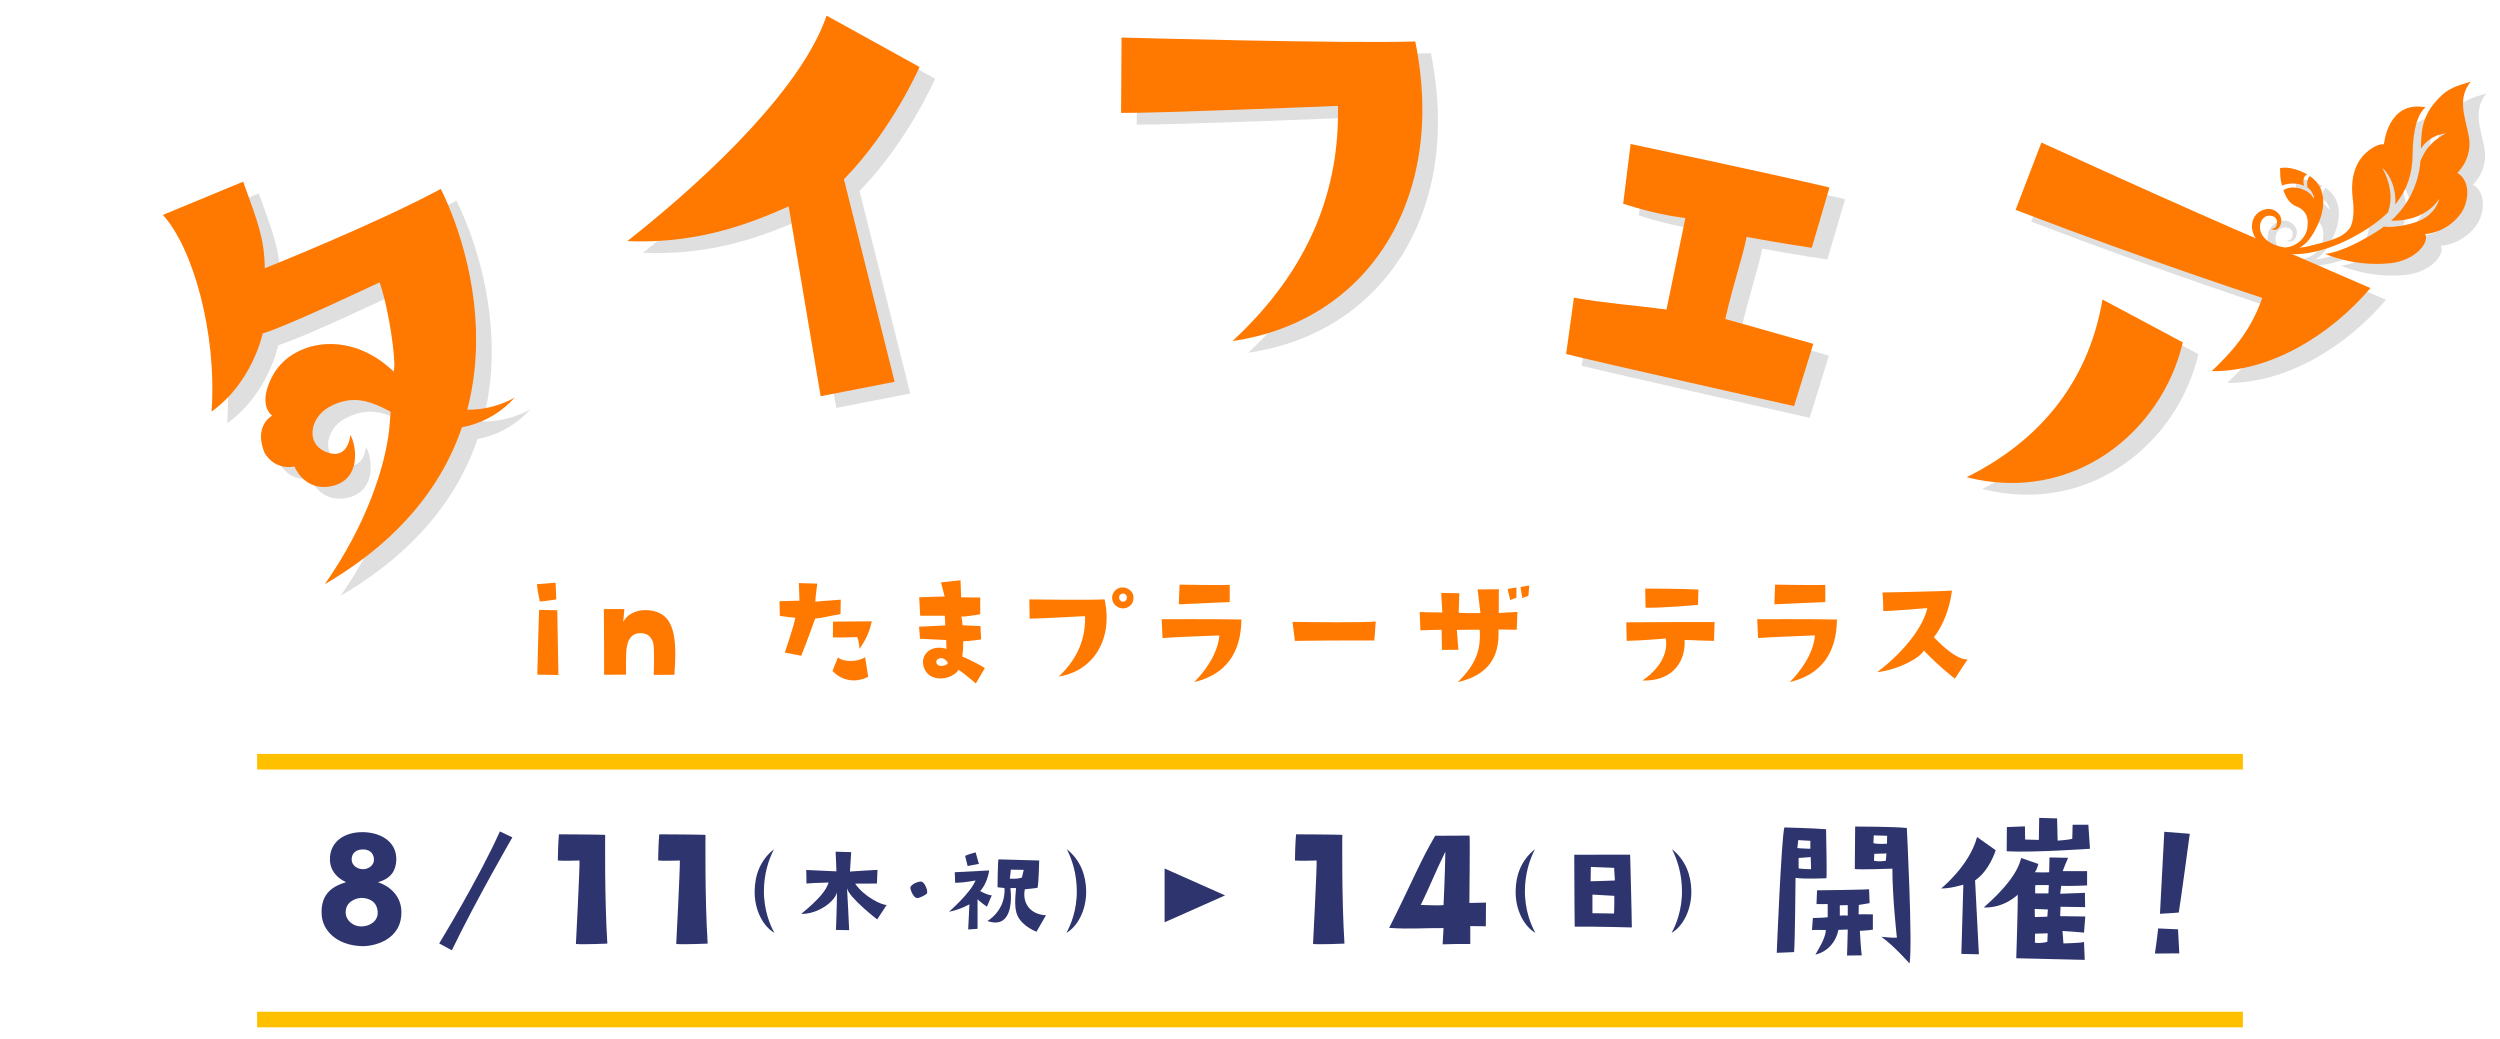 <svg viewBox="0 0 640 266" xmlns="http://www.w3.org/2000/svg" xmlns:xlink="http://www.w3.org/1999/xlink"><clipPath id="a"><path d="m0 0h640v266h-640z"/></clipPath><g clip-path="url(#a)"><path d="m142.23 149.162.18 4.283s-2.556.432-4.211.54c0 0-.576-2.52-.756-4.427zm-4.211 6.983 4.644.072s.288 15.658.288 16.594l-5.399-.108s.324-13.858.468-16.558z" fill="#ff7800"/><path d="m167.357 172.775s.252-6.767-.144-8.207c-.396-1.368-1.368-2.592-3.492-2.484-1.872.108-3.312 1.44-3.419 5.183-.036 1.476-.072 3.024-.036 5.435l-5.615.036s0-14.218-.072-16.81h5.255l-.288 3.276c1.26-2.304 3.888-3.204 6.371-2.988 6.911.54 7.415 6.947 6.731 16.522l-5.292.036z" fill="#ff7800"/><path d="m199.65 157.657-.108-3.744s3.42-.072 5.111-.144c0 0-.036-2.088-.144-4.5l4.716.144s-.468 3.348-.504 4.607l6.515-.504-.072 3.708c-3.167.504-4.211.936-6.479 1.116 0 0-2.196 6.155-3.563 9.539l-4.211-.828s2.052-5.867 2.699-8.891c0 0-2.916-.288-3.959-.504zm13.462 14.11 1.404-3.492c1.26 1.224 4.967 1.296 6.947-.036l.792 4.967c-.756.612-5.436 2.448-9.143-1.44zm.144-12.634 9.935-.072c-.612 2.556-1.26 4.319-3.167 7.055-.144-1.764-.252-2.16-.576-3.024-2.448.036-3.204.18-6.228.072z" fill="#ff7800"/><path d="m235.279 160.429s5.795-.252 6.731-.324l-.144-2.484h-6.299l-.252-4.715 6.515-.216-.936-3.599 5.003-.54.144 4.355 4.896.072v4.283s-4.068.684-4.824.576c0 0 .288 1.62.288 2.232l4.607.216.144 3.42s-3.024.432-4.571.468c0 0 .072 1.908-.252 3.888 0 0 2.771 1.116 5.795 2.952l-2.304 3.959s-3.023-2.628-4.427-3.492c-1.764 2.736-7.811 3.456-8.963-.9-.828-3.06 1.979-5.687 5.867-4.463 0 0-.072-1.8-.072-2.268l-6.695-.324-.252-3.096zm5.147 8.135c-1.188.396-.792 1.656.072 1.872.612.18 2.592-.216 2.016-1.008-.432-.612-1.26-1.152-2.087-.864z" fill="#ff7800"/><path d="m263.586 158.377-.072-4.931s14.794.216 19.257 0c2.232 10.223-2.843 18.322-11.734 19.761 5.075-4.787 6.911-10.079 6.731-15.478 0 0-11.986.648-14.182.648zm26.529-4.715c-.288 1.548-2.124 2.664-3.923 1.764-1.584-.828-1.8-2.592-1.152-3.672 1.08-1.8 2.952-1.44 3.6-1.08 1.547.756 1.656 2.088 1.476 2.988zm-2.16-1.62c-.396-.18-.936-.144-1.332.396-.324.504-.036 1.332.54 1.548.648.18 1.224-.144 1.332-1.008 0-.18-.072-.684-.54-.936z" fill="#ff7800"/><path d="m312.148 162.66s-13.103.504-14.542.684l-.216-4.823s13.066-.072 20.41.072c-.108 8.495-3.888 14.038-12.059 16.018 4.607-4.751 6.263-9.143 6.407-11.95zm2.664-12.922v4.391c-5.111.18-8.171.396-13.03.576l.18-5.039s10.871.18 12.85.072z" fill="#ff7800"/><path d="m330.884 159.205c4.931.072 18.609.216 21.309-.108l-.36 4.859s-11.051-.036-20.337.108z" fill="#ff7800"/><path d="m369.058 161.221s-4.427.072-5.435.144l-.18-4.679s3.528.108 5.795.108l-.288-5.003 4.644.072-.18 5.003s1.656.144 5.58.072l-.72-6.047 5.436-.036s-.036 5.399-.036 6.083l4.788-.288-.18 4.571s-2.124-.036-4.679-.072c.396 7.379-2.988 11.807-10.403 13.462 4.644-4.535 5.939-8.243 5.615-13.39 0 0-3.996-.036-5.867.036l.396 5.075-4.211.036-.072-5.147zm16.882-10.439 2.268-.396v2.664s-.936.252-1.584.576zm3.312-.504 2.231-.396-.216 2.664s-.936.252-1.548.576l-.468-2.844z" fill="#ff7800"/><path d="m438.788 164.064s-4.104-.072-7.523-.252c.288 4.643-2.268 10.619-10.799 10.403 5.327-3.672 6.479-7.775 5.975-10.763 0 0-6.011.54-10.006.612l-.108-4.751c7.091-.036 21.058-.108 22.605-.072zm-17.53-8.495-.072-4.895s10.475.036 13.606.252l-.108 3.924s-9.647.864-13.426.72z" fill="#ff7800"/><path d="m464.611 162.66s-13.103.504-14.542.684l-.216-4.823s13.066-.072 20.41.072c-.108 8.495-3.888 14.038-12.059 16.018 4.607-4.751 6.263-9.143 6.407-11.95zm2.664-12.922v4.391c-5.111.18-8.171.396-13.03.576l.18-5.039s10.871.18 12.85.072z" fill="#ff7800"/><path d="m493.391 155.677q-9.395.756-11.267.756s0-3.276-.216-4.751c0 0 16.81-.324 17.782-.504 0 0-.576 6.767-4.607 11.95 0 0 5.292 5.867 8.603 5.687l-3.24 4.931s-4.355-3.384-7.919-7.199c-1.188 1.98-6.335 4.823-11.986 5.543 7.523-5.723 11.915-12.058 12.851-16.414z" fill="#ff7800"/><path d="m104.885 97.476c.445-2.499-1.291-15.265-3.706-22.201 0 0-24.051 11.43-29.939 13.081 0 0-2.538 12.481-13.081 20.008 1.429-20.295-4.882-42.127-12.466-50.339l20.558-8.521c3.696 10.218 5.428 14.533 5.537 22.17 0 0 28.269-11.275 45.069-20.306 9.699 19.736 23.165 70.254-29.708 101.192 10.692-15.275 15.432-30.102 16.494-39.633" fill="#dfdfdf"/><path d="m105.908 99.278c-11.44-12.219-26.519-9.358-31.72-.78 0 0-4.678 7.28-.518 10.922 0 0-4.81 2.469-1.951 9.489 0 0 2.341 4.55 7.669 3.51 0 0 2.599 6.759 9.88 4.939 7.28-1.82 5.98-10.399 4.419-13 0 0-.462 6.993-6.629 4.161-4.81-2.21-3.607-8.656 1.171-11.31 9.359-5.2 15.509 2.246 22.879 4.55 8.32 2.6 18.199.261 24.7-7.019 0 0-15.522 9.898-29.901-5.462z" fill="#dfdfdf"/><path d="m164.593 64.728c22.76-17.926 45.099-40.218 51.01-57.728l23.8 13.149s-7.037 16.151-19.359 28.741l12.982 51.846-18.936 3.693-8.192-48.62c-12.649 5.767-25.537 9.572-41.304 8.917z" fill="#dfdfdf"/><path d="m319.52 90.309c19.962-18.467 27.417-38.931 26.995-60.203 0 0-46.925 1.913-55.515 1.799l.115-19.294s57.723 1.611 75.195.997c8.198 40.248-12.077 71.668-46.79 76.7z" fill="#dfdfdf"/><path d="m406.924 79.218c8.895 1.513 13.891 1.74 23.701 3.02l4.839-23.448s-6.371-.528-15.929-3.627l1.904-15.297s35.83 7.547 50.903 11.131l-4.53 15.443s-8.237-1.225-16.689-2.785c-1.036 5.396-3.065 10.718-5.459 21.006 0 0 9.51 2.656 22.537 6.37l-4.926 15.933s-50.98-11.436-58.349-13.336l1.998-14.411z" fill="#dfdfdf"/><path d="m588.178 50.497c1.175-.431 3.363-.94 5.653.059-.22-.897-.364-2.36.782-2.929-.025-.014-.046-.028-.072-.041-4.271-2.338-6.852-1.532-6.852-1.532l.081 2.257s.093.953.408 2.186z" fill="#dfdfdf"/><path d="m615.371 57.328c.204-.959 1.91-4.956-1.511-11.381 0 0 3.658 2.991 3.344 9.377 2.922-3.613 4.386-7.732 4.422-12.655.081-10.641 3.385-12.173 3.385-12.173-9.754-1.935-10.72 9.431-10.72 9.431-1.612-.16-3.672 1.302-4.757 2.338-3.576 3.426-3.657 8.426-3.215 11.695.263 1.961.395 5.797-.815 7.491-1.81 2.533-5.239 3.238-10.236 4.514-.811.207-1.691.358-2.596.446 1.569-.802 3.153-2.473 4.772-6.088 1.37-3.063 2.831-8.935-2.133-12.265-.474.504-.869 1.393-.592 2.958.02.014.043.023.066.037 0 0 1.451.886 1.612 2.82 0 0-.86-1.666-2.958-2.418-1.144-.411-3.322-.892-4.9.252.585 1.678 1.581 3.476 3.262 4.101 3.467 1.289 2.986 4.249 2.901 5.32-.206 2.606-2.746 5.085-5.78 5.225-2.073-.291-3.992-1.054-5.263-2.484-2.139-2.406-.885-5.535 1.129-5.643 1.795-.096 2.258 1.007 2.096 2.042-.072.449-.254.882-.538 1.075-.364.247-.834.188-.834.188.324.403 1.102.484 1.719-.08.597-.545.866-1.52.78-2.23-.058-.482-.265-.968-.447-1.218-1.077-1.494-2.577-1.678-3.664-1.416-.861.208-1.585.699-1.585.699-2.419 1.693-2.14 5.026-.754 6.825.832 1.08 1.856 1.854 1.856 1.854 6.287 4.191 16.312 1.633 24.425-3.063 3.011-1.743 5.512-3.584 7.529-5.574z" fill="#dfdfdf"/><path d="m635.973 37.671c-1.056-5.144-2.9-9.592.566-13.785-2.259.806-5.079 1.21-7.578 3.627-2.075 2.009-4.324 4.655-4.917 8.948-.221 1.604-.257 3.097-.289 4.579.992-1.498 2.946-3.511 6.441-3.907 0 0-3.483 1.6-5.374 4.729-.56.93-.937 1.714-1.191 2.352-.061.807-.156 1.629-.314 2.484-.736 3.97-2.776 8.785-7.181 12.787 2.226.079 8.729-.186 12.289-5.586 0 0-.713 4.246-6.114 6.019-3.291 1.08-6.689 1.347-8.038 1.094-.533.398-1.084.789-1.678 1.162-9.189 5.804-13.38 5.804-13.38 5.804s7.216 3.369 16.607 2.418c6.368-.645 10.236-5.24 9.028-7.497 0 0 5.157-.08 8.946-4.998 2.166-2.812 2.957-8.507-.724-10.64 0 0 4.111-3.708 2.9-9.593z" fill="#dfdfdf"/><path d="m507.452 125.172c20.227-10.065 31.452-25.908 34.788-45.504l20.56 10.981c-5.319 22.726-27.808 41.485-55.348 34.523zm12.538-68.442 6.612-17.243c46.118 21.072 58.418 25.985 84.227 37.261-10.404 12.205-25.632 21.381-40.647 21.276 4.99-4.736 9.946-10.1 12.965-18.77 0 0-28.8-9.356-63.158-22.523z" fill="#dfdfdf"/><path d="m100.885 94.476c.445-2.499-1.291-15.265-3.706-22.201 0 0-24.051 11.43-29.939 13.081 0 0-2.538 12.481-13.081 20.008 1.429-20.295-4.882-42.127-12.466-50.339l20.558-8.521c3.696 10.218 5.428 14.533 5.537 22.17 0 0 28.269-11.275 45.069-20.306 9.699 19.736 23.165 70.254-29.708 101.192 10.692-15.275 15.432-30.102 16.494-39.633" fill="#ff7800"/><path d="m101.908 96.278c-11.44-12.219-26.519-9.358-31.72-.78 0 0-4.678 7.28-.518 10.922 0 0-4.81 2.469-1.951 9.489 0 0 2.341 4.55 7.669 3.51 0 0 2.599 6.759 9.88 4.939 7.28-1.82 5.98-10.399 4.419-13 0 0-.462 6.993-6.629 4.161-4.81-2.21-3.607-8.656 1.171-11.31 9.359-5.2 15.509 2.246 22.879 4.55 8.32 2.6 18.199.261 24.7-7.019 0 0-15.522 9.898-29.901-5.462z" fill="#ff7800"/><path d="m160.593 61.728c22.76-17.926 45.099-40.218 51.01-57.728l23.8 13.149s-7.037 16.151-19.359 28.741l12.982 51.846-18.936 3.693-8.192-48.62c-12.649 5.767-25.537 9.572-41.304 8.917z" fill="#ff7800"/><path d="m315.52 87.309c19.962-18.467 27.417-38.931 26.995-60.203 0 0-46.925 1.913-55.515 1.799l.115-19.294s57.723 1.611 75.195.997c8.198 40.248-12.077 71.668-46.79 76.7z" fill="#ff7800"/><path d="m402.924 76.218c8.895 1.513 13.891 1.74 23.701 3.02l4.839-23.448s-6.371-.528-15.929-3.627l1.904-15.297s35.83 7.547 50.903 11.131l-4.53 15.443s-8.237-1.225-16.689-2.785c-1.036 5.396-3.065 10.718-5.459 21.006 0 0 9.51 2.656 22.537 6.37l-4.926 15.933s-50.98-11.436-58.349-13.336l1.998-14.411z" fill="#ff7800"/><path d="m584.178 47.497c1.175-.431 3.363-.94 5.653.059-.22-.897-.364-2.36.782-2.929-.025-.014-.046-.028-.072-.041-4.271-2.338-6.852-1.532-6.852-1.532l.081 2.257s.093.953.408 2.186z" fill="#ff7800"/><path d="m611.371 54.328c.204-.959 1.91-4.956-1.511-11.381 0 0 3.658 2.991 3.344 9.377 2.922-3.613 4.386-7.732 4.422-12.655.081-10.641 3.385-12.173 3.385-12.173-9.754-1.935-10.72 9.431-10.72 9.431-1.612-.16-3.672 1.302-4.757 2.338-3.576 3.426-3.657 8.426-3.215 11.695.263 1.961.395 5.797-.815 7.491-1.81 2.533-5.239 3.238-10.236 4.514-.811.207-1.691.358-2.596.446 1.569-.802 3.153-2.473 4.772-6.088 1.37-3.063 2.831-8.935-2.133-12.265-.474.504-.869 1.393-.592 2.958.02.014.043.023.066.037 0 0 1.451.886 1.612 2.82 0 0-.86-1.666-2.958-2.418-1.144-.411-3.322-.892-4.9.252.585 1.678 1.581 3.476 3.262 4.101 3.467 1.289 2.986 4.249 2.901 5.32-.206 2.606-2.746 5.085-5.78 5.225-2.073-.291-3.992-1.054-5.263-2.484-2.139-2.406-.885-5.535 1.129-5.643 1.795-.096 2.258 1.007 2.096 2.042-.072.449-.254.882-.538 1.075-.364.247-.834.188-.834.188.324.403 1.102.484 1.719-.08.597-.545.866-1.52.78-2.23-.058-.482-.265-.968-.447-1.218-1.077-1.494-2.577-1.678-3.664-1.416-.861.208-1.585.699-1.585.699-2.419 1.693-2.14 5.026-.754 6.825.832 1.08 1.856 1.854 1.856 1.854 6.287 4.191 16.312 1.633 24.425-3.063 3.011-1.743 5.512-3.584 7.529-5.574z" fill="#ff7800"/><path d="m631.973 34.671c-1.056-5.144-2.9-9.592.566-13.785-2.259.806-5.079 1.21-7.578 3.627-2.075 2.009-4.324 4.655-4.917 8.948-.221 1.604-.257 3.097-.289 4.579.992-1.498 2.946-3.511 6.441-3.907 0 0-3.483 1.6-5.374 4.729-.56.93-.937 1.714-1.191 2.352-.061.807-.156 1.629-.314 2.484-.736 3.97-2.776 8.785-7.181 12.787 2.226.079 8.729-.186 12.289-5.586 0 0-.713 4.246-6.114 6.019-3.291 1.08-6.689 1.347-8.038 1.094-.533.398-1.084.789-1.678 1.162-9.189 5.804-13.38 5.804-13.38 5.804s7.216 3.369 16.607 2.418c6.368-.645 10.236-5.24 9.028-7.497 0 0 5.157-.08 8.946-4.998 2.166-2.812 2.957-8.507-.724-10.64 0 0 4.111-3.708 2.9-9.593z" fill="#ff7800"/><path d="m503.452 122.172c20.227-10.065 31.452-25.908 34.788-45.504l20.56 10.981c-5.319 22.726-27.808 41.485-55.348 34.523zm12.538-68.442 6.612-17.243c46.118 21.072 58.418 25.985 84.227 37.261-10.404 12.205-25.632 21.381-40.647 21.276 4.99-4.736 9.946-10.1 12.965-18.77 0 0-28.8-9.356-63.158-22.523z" fill="#ff7800"/><g fill="#2d346e"><path d="m102.746 233.194c.277 7.677-7.446 9.157-10.221 9.019-6.66-.278-9.944-4.255-10.175-8.001-.37-5.642 3.145-7.446 6.244-8.371-2.96-1.387-4.347-3.746-4.116-6.521.324-3.792 3.515-6.29 8.279-6.29 4.44 0 8.88 2.266 8.695 7.215-.139 2.729-1.434 4.717-4.718 5.596 3.839 1.295 5.92 4.162 6.013 7.354zm-6.059.277c-.139-2.636-2.128-3.561-4.116-3.607-1.295 0-4.301.879-4.07 4.024.139 1.757 1.942 3.284 3.931 3.284 2.498 0 4.394-1.572 4.255-3.7zm-6.66-13.505c0 1.804 1.758 2.636 3.099 2.544 1.341-.093 2.821-1.11 2.59-2.775-.185-1.665-1.48-2.22-2.498-2.266-2.035-.139-3.191.971-3.191 2.498z"/><path d="m115.671 243.276-3.238-1.757s10.175-16.696 15.54-28.675l3.191 1.526s-9.296 16.049-15.493 28.906z"/><path d="m142.809 220.29s.046-4.301.277-6.706c0 0 10.313.046 11.84.139 0 0-.185 16.372.555 27.842 0 0-6.382.278-8.047.093 0 0 1.018-19.702.925-21.367 0 0-4.532.139-5.55 0z"/><path d="m168.49 220.29s.046-4.301.277-6.706c0 0 10.313.046 11.84.139 0 0-.185 16.372.555 27.842 0 0-6.382.278-8.047.093 0 0 1.018-19.702.925-21.367 0 0-4.532.139-5.55 0z"/><path d="m193.194 228.033c.058-3.959 1.387-7.803 4.942-10.635-1.445 2.832-2.515 6.3-2.572 10.52-.058 5 1.589 8.988 2.688 10.895-2.803-1.589-5.173-5.78-5.057-10.78z"/><path d="m226.982 231.675-2.428 3.699s-7.254-5.607-7.716-8.005c0 0 .549 9.797.549 10.751l-3.381-.058s.26-6.618.26-9.624c-.52 2.312-4.826 5.607-9.161 5.52 4.769-3.901 6.444-6.156 7.022-8.034-3.381.087-4.653.173-5.665.26l-.058-3.468s5.52.26 7.716.347c0 0-.116-3.844-.202-5.029l3.988.116-.318 4.971s6.213-.434 7.051-.434l-.145 3.497s-3.612.029-5.578.029c2.341 3.41 6.82 5.491 8.063 5.462z"/><path d="m233.055 227.311c-.087-.867 2.312-1.907 3.005-1.561.751.405 1.387 1.994 1.3 2.832-.058.433-1.994 1.358-2.572 1.329-.838-.029-1.619-1.734-1.734-2.601z"/><path d="m248.172 231.501s-2.312 1.358-5.231 1.907c0 0 5.549-4.826 6.792-8.005 0 0-2.716.549-5.202.607l-.116-2.717 8.814-.462s-.375 3.179-2.312 5.289c.462.202 1.619.954 2.977 1.098l-1.243 2.89s-1.878-1.301-2.398-1.907v7.572l-2.399.173zm-1.098-12.398c.549-.318 2.688-.896 2.688-.896l.838 2.948-2.89.549zm20.692 15.201-2.427 4.219s-3.584-1.329-4.855-4.104c-.838-1.85-.607-4.393-.375-7.081h-1.445c.462 3.873.058 10.491-5.896 8.439 0 0 4.682-2.543 4.393-8.439l-1.792-.202s.058-6.474.231-7.138l10.433.289s-.116 5.896-.434 6.994c0 0-2.196.318-3.237.376-.693 3.237 1.127 6.445 5.404 6.647zm-5.693-11.618-3.294-.058-.26 2.312c2.081.087 2.428-.116 3.092-.289.145-.549.462-1.965.462-1.965z"/><path d="m273.002 238.813c1.069-1.907 2.746-5.896 2.659-10.895-.058-4.219-1.127-7.687-2.543-10.52 3.526 2.832 4.855 6.676 4.942 10.635.086 5-2.254 9.19-5.058 10.78z"/><path d="m331.512 220.29s.046-4.301.277-6.706c0 0 10.313.046 11.84.139 0 0-.185 16.372.555 27.842 0 0-6.382.278-8.047.093 0 0 1.018-19.702.925-21.367 0 0-4.532.139-5.55 0z"/><path d="m355.625 237.541c5.92-11.794 8.047-17.297 11.793-23.587l8.788-.046c.139 1.017-.046 15.586-.046 17.251l4.255-.093-.046 6.059s-1.804-.046-3.978-.046v4.579c-2.683 0-4.902 0-7.076.093 0 0 .139-2.451.231-4.162-5.457-.046-8.371.324-13.921-.046zm8.094-5.874c2.451.046 4.301.185 5.827.046 0 0 .417-8.926.463-13.69-2.821 5.781-4.024 9.065-6.29 13.644z"/><path d="m388.007 228.033c.058-3.959 1.387-7.803 4.942-10.635-1.445 2.832-2.515 6.3-2.572 10.52-.058 5 1.589 8.988 2.688 10.895-2.803-1.589-5.173-5.78-5.057-10.78z"/><path d="m417.749 237.426s-9.19-.26-14.624-.202c0 0-.115-9.797-.115-18.409l14.305-.029s.434 15.924.434 18.641zm-4.335-12.022-.202-3.237-5.954-.231-.058 3.67c1.156 0 6.213-.202 6.213-.202zm-.145 3.93-5.606-.318v4.768c2.023 0 5.52.087 5.52.087.086-.405.086-4.537.086-4.537z"/><path d="m427.926 238.813c1.069-1.907 2.746-5.896 2.659-10.895-.058-4.219-1.127-7.687-2.543-10.52 3.526 2.832 4.855 6.676 4.942 10.635.086 5-2.254 9.19-5.058 10.78z"/><path d="m459.289 243.739-4.44.185s1.156-28.906 1.942-32.097c0 0 7.493.185 10.684.462.046 2.914.231 11.331.093 12.534 0 0-5.596.277-7.909-.093 0 0-.139 16.696-.37 19.009zm.833-26.64c1.203.139 3.33.185 3.33.185v-2.035c-1.203-.092-3.099-.185-3.099-.185zm3.422 2.312-3.099.231v2.682c1.203.185 3.191.185 3.191.185l-.092-3.099zm4.348 15.401v-3.376s-2.035.046-2.868 0l.139-3.515s12.626-.139 13.32-.277l.139 3.561s-1.896.324-2.775.463l-.046 2.405s2.359-.046 3.654 0v3.931s-2.22.277-3.33.277c0 0 .277 5.365.508 6.29l-3.792.046s.185-5.689.185-6.66l-2.405.093s-.694 5.041-5.874 6.336c.786-1.434 2.59-4.209 2.682-6.29 0 0-2.035-.093-3.561 0l.231-3.099s2.266 0 3.792-.185zm3.099-.416c1.018-.093 2.035 0 2.035 0v-2.682l-2.035.046zm3.838-11.932s.093-10.267.093-10.869c0 0 9.758 0 13.227.37 0 0 1.526 30.062.694 34.687 0 0-3.885-4.44-7.215-6.845 0 0 2.775.324 3.978.231 0 0-1.156-10.129-1.156-17.667 0 0-8.603.324-9.62.093zm4.764-6.614c1.203.324 3.469.139 3.469.139l.046-2.035c-.324 0-3.422-.093-3.422-.093zm3.33 2.636-3.099.093-.092 1.757c1.387.37 3.052 0 3.052 0z"/><path d="m502.614 226.487c-3.006.786-3.931.925-5.689.971 0 0 7.261-5.828 9.204-13.181l4.764 3.376s-1.526 5.18-5.272 7.724c0 0 .879 17.251.971 18.916l-4.486-.093s.509-16.974.509-17.714zm25.437-3.469h6.244v3.654s-5.087.231-6.614.092l-.277 2.035 6.336-.231.046 3.654-6.29-.093-.092 2.405 6.429.093-.324 4.116s-4.902-.416-5.504-.416l.231 3.191s4.44-.093 5.272-.37l.185 4.579s-14.708-.324-17.529-.416c0 0 .462-14.06.37-16.28 0 0-3.376 3.469-8.695 3.284 5.781-5.087 8.741-9.111 9.574-12.672l4.394 1.526s-.324 1.526-.925 2.128c0 0 3.099.092 3.7 0l.092-3.792 4.764.093s-1.11 2.544-1.388 3.422zm6.983-5.735s-14.568 1.017-21.321.647l.046-6.197 4.625-.185.046 3.376 3.515.093.092-5.642 4.579.139.139 5.689s2.821-.185 3.746-.463l.092-3.607h4.024l.416 6.151zm-10.776 15.54-3.376-.139.046 2.081c1.48-.046 3.191-.093 3.191-.093l.139-1.85zm-.046 6.105-3.237.093-.046 2.312c1.526.277 3.191-.231 3.191-.231zm.278-12.349h-3.423c-.139.694-.046 2.127-.046 2.127h3.376z"/><path d="m557.899 244.062s-4.394.046-6.244.046c0 0 .601-4.07.833-6.429l5.087.231.324 6.151zm-.139-10.452s-2.127.185-4.81.324c0 0 .647-12.21 1.11-20.997l6.521.509s-2.405 17.899-2.821 20.165z"/><path d="m298.137 222.338 15.483 6.882-15.483 6.882z"/></g><path d="m65.819 261h508.362" fill="none" stroke="#ffc000" stroke-miterlimit="10" stroke-width="4"/><path d="m65.819 195h508.362" fill="none" stroke="#ffc000" stroke-miterlimit="10" stroke-width="4"/></g></svg>